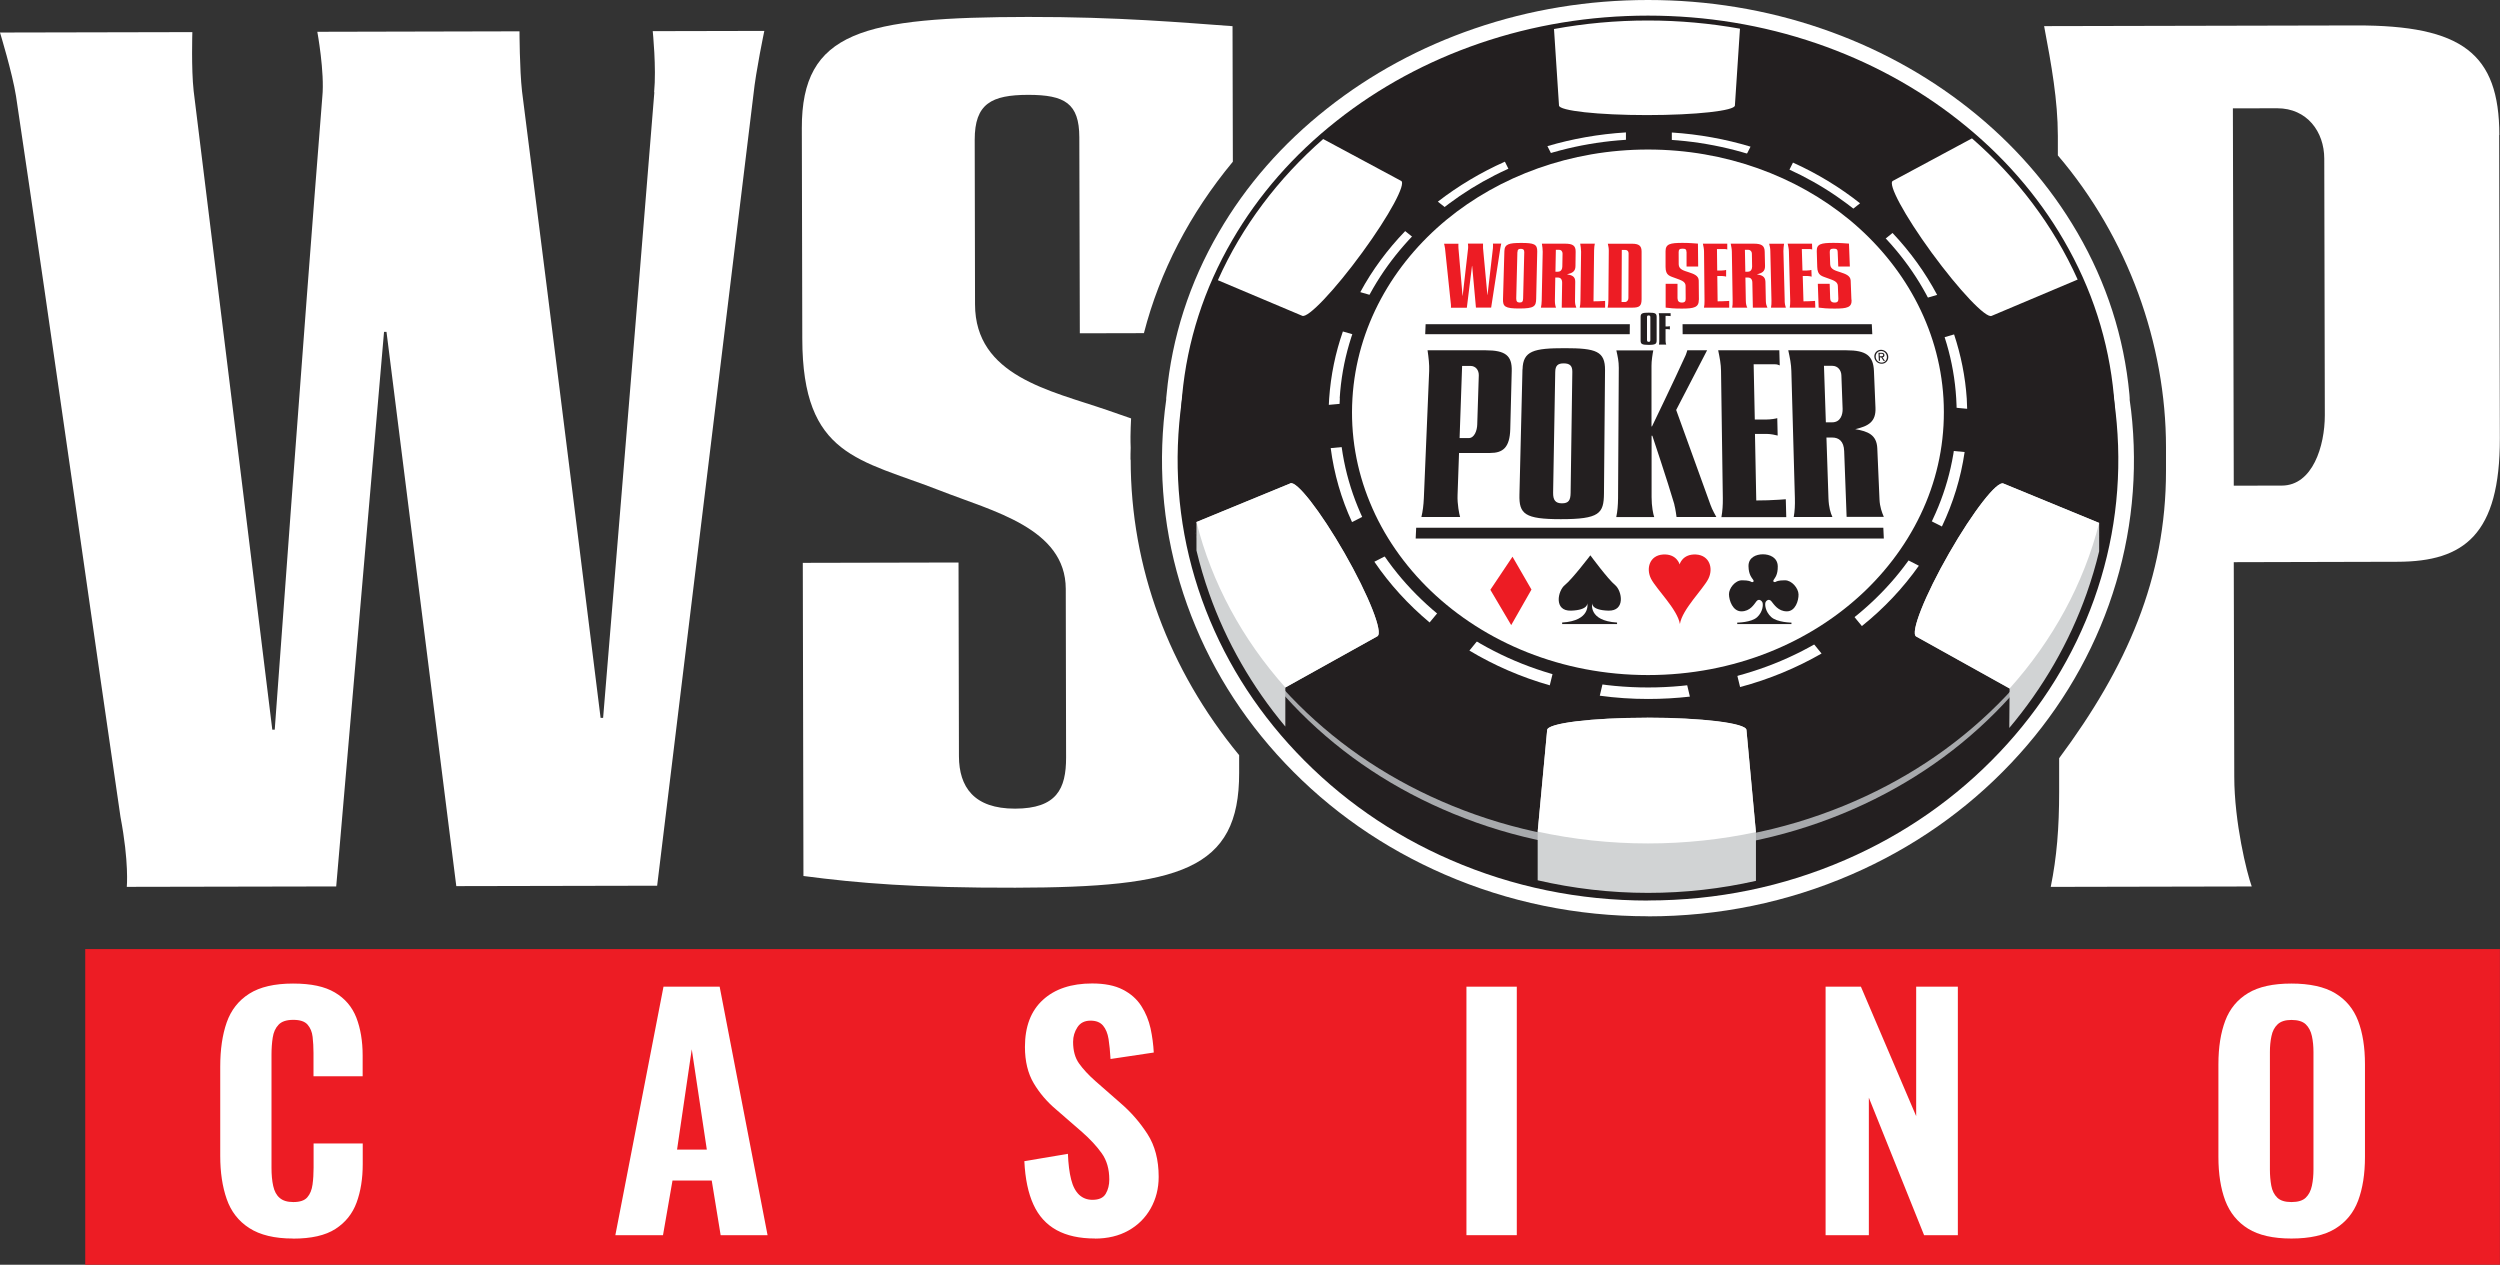 <svg width="85" height="43" viewBox="0 0 85 43" fill="none" xmlns="http://www.w3.org/2000/svg">
<rect x="0" y="0" width="85" height="43" fill="#333333" stroke="none"/>
<g clip-path="url(#clip0_107_9290)">
<path d="M71.963 14.389C71.941 14.142 71.913 13.894 71.879 13.65C71.874 13.583 71.874 13.519 71.865 13.452C71.693 11.593 71.121 9.817 70.165 8.172C69.27 6.629 68.072 5.259 66.604 4.103C65.17 2.969 63.536 2.085 61.752 1.473C59.926 0.848 57.999 0.531 56.026 0.531C54.053 0.531 52.127 0.848 50.301 1.473C48.516 2.085 46.885 2.969 45.448 4.103C43.981 5.262 42.783 6.632 41.888 8.172C40.932 9.814 40.359 11.59 40.187 13.452C40.181 13.516 40.178 13.583 40.173 13.647C40.14 13.891 40.109 14.142 40.087 14.389C39.906 16.437 40.167 18.455 40.857 20.387C41.546 22.31 42.624 24.058 44.067 25.581C45.543 27.14 47.31 28.375 49.32 29.244C51.426 30.159 53.683 30.623 56.023 30.623C58.364 30.623 60.62 30.159 62.727 29.244C64.737 28.375 66.504 27.14 67.98 25.581C69.422 24.058 70.501 22.31 71.19 20.387C71.879 18.455 72.141 16.437 71.96 14.389H71.963Z" fill="white"/>
<path d="M56.03 31.153C53.615 31.153 51.288 30.675 49.112 29.73C47.039 28.83 45.213 27.557 43.687 25.945C42.194 24.369 41.077 22.557 40.363 20.564C39.646 18.56 39.379 16.465 39.565 14.341C39.587 14.091 39.615 13.841 39.651 13.591V13.533C39.657 13.488 39.66 13.446 39.665 13.402C39.846 11.465 40.441 9.616 41.436 7.904C42.364 6.303 43.606 4.883 45.127 3.685C46.608 2.515 48.295 1.601 50.135 0.97C52.017 0.325 54.001 0 56.033 0C58.064 0 60.049 0.325 61.93 0.97C63.773 1.601 65.457 2.515 66.939 3.685C68.459 4.886 69.699 6.306 70.63 7.907C71.625 9.616 72.219 11.467 72.4 13.405C72.403 13.449 72.406 13.491 72.409 13.533V13.596C72.447 13.847 72.475 14.097 72.497 14.344C72.684 16.47 72.414 18.563 71.7 20.567C70.986 22.56 69.868 24.372 68.376 25.948C66.85 27.56 65.024 28.833 62.95 29.733C60.777 30.675 58.448 31.156 56.035 31.156L56.03 31.153ZM56.03 1.062C54.115 1.062 52.247 1.367 50.477 1.976C48.751 2.568 47.169 3.424 45.783 4.519C44.368 5.636 43.215 6.954 42.353 8.438C41.436 10.014 40.888 11.718 40.721 13.499C40.719 13.53 40.716 13.557 40.716 13.588L40.708 13.719C40.674 13.955 40.646 14.197 40.627 14.433C40.455 16.404 40.702 18.346 41.369 20.206C42.033 22.059 43.073 23.744 44.465 25.214C45.891 26.72 47.6 27.913 49.543 28.755C51.583 29.642 53.768 30.089 56.035 30.089C58.303 30.089 60.488 29.639 62.528 28.755C64.471 27.913 66.18 26.72 67.606 25.214C68.996 23.747 70.038 22.059 70.702 20.206C71.366 18.346 71.616 16.404 71.444 14.433C71.425 14.197 71.397 13.958 71.364 13.719L71.352 13.585C71.352 13.555 71.35 13.527 71.347 13.496C71.18 11.715 70.632 10.011 69.715 8.435C68.854 6.951 67.7 5.631 66.286 4.514C64.899 3.419 63.32 2.563 61.591 1.971C59.821 1.365 57.953 1.059 56.038 1.059L56.03 1.062Z" fill="white"/>
<path d="M84.978 4.587C84.972 1.819 83.713 0.857 80.106 0.865C75.995 0.874 73.691 0.879 69.5 0.888C69.753 2.227 69.964 3.403 69.967 4.617C69.967 4.937 69.967 4.973 69.967 5.284C72.352 8.078 73.644 11.691 73.644 15.209V16.01C73.644 19.662 72.31 22.683 70.011 25.779C70.011 26.063 70.011 26.63 70.011 26.924C70.011 28.139 69.931 29.148 69.725 30.154C73.497 30.145 76.559 30.14 76.559 30.14C76.39 29.678 75.968 27.961 75.965 26.41C75.956 22.427 75.948 19.114 75.948 19.114C75.948 19.114 79.594 19.106 81.523 19.1C83.786 19.095 85 18.169 84.995 14.901C84.986 11.296 84.978 7.941 84.972 4.587H84.978ZM77.582 16.51C76.996 16.51 75.948 16.513 75.948 16.513L75.918 3.684C75.918 3.684 76.882 3.684 77.427 3.681C78.436 3.681 79.025 4.476 79.025 5.396C79.033 8.331 79.036 11.015 79.044 14.117C79.044 15.165 78.63 16.507 77.582 16.51Z" fill="white"/>
<path d="M22.248 3.135C21.598 11.22 20.506 24.408 20.506 24.408H20.42C20.42 24.408 18.766 11.059 17.749 3.105C17.665 2.354 17.663 1.065 17.663 1.065L10.789 1.081C10.789 1.081 11.042 2.457 10.959 3.291C10.311 11.412 9.341 24.808 9.341 24.808H9.258C9.258 24.808 7.604 11.334 6.584 3.091C6.501 2.34 6.54 1.092 6.54 1.092L0 1.106C0 1.106 0.42 2.479 0.545 3.271C1.77 11.476 3.38 22.924 4.097 27.779C4.391 29.319 4.311 30.153 4.311 30.153L11.431 30.139L13.057 11.284H13.141L15.514 30.128L22.343 30.114C22.343 30.114 24.347 13.677 25.617 3.216C25.698 2.424 25.987 1.051 25.987 1.051L22.193 1.059C22.193 1.059 22.321 2.307 22.24 3.138L22.248 3.135Z" fill="white"/>
<path d="M38.437 15.632C38.437 15.498 38.437 15.362 38.443 15.226C38.437 15.098 38.437 14.968 38.437 14.84C38.437 14.634 38.449 14.431 38.457 14.226C38.182 14.128 37.904 14.034 37.629 13.939C35.722 13.281 33.154 12.791 33.151 10.348C33.146 8.361 33.143 6.541 33.14 4.759C33.137 3.52 33.713 3.228 34.958 3.225C36.2 3.225 36.695 3.511 36.697 4.67L36.714 11.332L38.893 11.327C39.432 9.234 40.455 7.261 41.917 5.498L41.906 0.89C40.249 0.771 38.018 0.571 34.952 0.576C29.363 0.587 27.253 1.049 27.262 4.359C27.267 7.008 27.27 8.622 27.278 11.518C27.284 15.535 29.23 15.612 31.964 16.68C33.743 17.38 36.231 17.955 36.236 20.023C36.242 22.177 36.245 23.845 36.247 25.751C36.25 26.827 35.922 27.491 34.513 27.494C33.109 27.497 32.609 26.752 32.604 25.718L32.59 19.125L27.295 19.137L27.317 29.784C29.182 30.029 31.125 30.19 34.519 30.182C40.105 30.171 42.139 29.587 42.131 26.277C42.131 26.074 42.131 25.877 42.131 25.676C39.738 22.769 38.443 19.29 38.443 15.629L38.437 15.632Z" fill="white"/>
<path d="M40.356 14.412C40.531 12.413 41.126 10.551 42.034 8.892C42.926 7.263 44.13 5.821 45.553 4.631C46.956 3.456 48.582 2.519 50.356 1.874C52.115 1.235 54.027 0.885 56.028 0.885C58.029 0.885 59.941 1.235 61.701 1.874C63.474 2.516 65.1 3.456 66.504 4.631C67.927 5.821 69.13 7.263 70.022 8.892C70.934 10.551 71.526 12.413 71.701 14.412C71.882 16.457 71.606 18.447 70.945 20.298C70.269 22.186 69.194 23.92 67.793 25.401C66.37 26.905 64.616 28.142 62.626 29.003C60.62 29.873 58.382 30.36 56.025 30.36C53.669 30.36 51.434 29.873 49.425 29.003C47.435 28.142 45.684 26.905 44.258 25.401C42.857 23.92 41.779 22.186 41.106 20.298C40.445 18.447 40.172 16.457 40.35 14.412H40.356Z" fill="#231F20"/>
<path d="M56.031 30.619C53.691 30.619 51.434 30.155 49.328 29.241C47.318 28.371 45.553 27.137 44.075 25.577C42.632 24.054 41.554 22.306 40.864 20.383C40.175 18.451 39.914 16.433 40.095 14.385C40.27 12.403 40.845 10.514 41.804 8.76C42.704 7.114 43.911 5.658 45.386 4.424C46.829 3.215 48.471 2.273 50.27 1.622C52.107 0.955 54.044 0.619 56.031 0.619C58.018 0.619 59.956 0.958 61.793 1.622C63.588 2.273 65.231 3.218 66.676 4.424C68.152 5.658 69.355 7.117 70.259 8.76C71.22 10.511 71.796 12.403 71.968 14.382C72.148 16.431 71.887 18.448 71.198 20.38C70.509 22.303 69.43 24.052 67.988 25.575C66.512 27.134 64.744 28.368 62.735 29.238C60.628 30.152 58.371 30.616 56.031 30.616V30.619ZM40.62 14.432C40.447 16.403 40.695 18.348 41.362 20.208C42.026 22.062 43.066 23.749 44.458 25.216C45.887 26.723 47.593 27.915 49.536 28.757C51.579 29.644 53.763 30.091 56.031 30.091C58.299 30.091 60.486 29.641 62.526 28.757C64.469 27.915 66.178 26.723 67.607 25.216C68.997 23.746 70.039 22.062 70.703 20.208C71.368 18.348 71.618 16.406 71.445 14.432C71.276 12.526 70.723 10.703 69.797 9.015C68.927 7.428 67.763 6.019 66.34 4.83C64.945 3.663 63.355 2.751 61.615 2.12C59.836 1.475 57.957 1.147 56.034 1.147C54.111 1.147 52.229 1.475 50.45 2.12C48.713 2.751 47.123 3.663 45.725 4.83C44.3 6.022 43.138 7.428 42.268 9.015C41.343 10.703 40.789 12.526 40.62 14.432Z" fill="#231F20"/>
<path d="M40.356 13.748C40.531 11.85 41.126 10.082 42.034 8.507C42.926 6.961 44.13 5.591 45.553 4.46C46.956 3.343 48.582 2.453 50.356 1.842C52.115 1.236 54.027 0.902 56.028 0.902C58.029 0.902 59.941 1.236 61.701 1.842C63.474 2.453 65.1 3.343 66.504 4.46C67.927 5.591 69.13 6.958 70.022 8.507C70.934 10.082 71.526 11.853 71.701 13.748C71.882 15.688 71.606 17.578 70.945 19.338C70.269 21.13 69.194 22.776 67.793 24.182C66.37 25.61 64.616 26.783 62.626 27.603C60.62 28.431 58.382 28.89 56.025 28.89C53.669 28.89 51.434 28.429 49.425 27.603C47.435 26.783 45.684 25.61 44.258 24.182C42.857 22.776 41.779 21.13 41.106 19.338C40.445 17.581 40.172 15.691 40.35 13.748H40.356Z" fill="#A7A9AC"/>
<path d="M56.029 28.956C53.713 28.956 51.484 28.522 49.403 27.663C47.418 26.846 45.673 25.69 44.216 24.228C42.793 22.802 41.726 21.162 41.048 19.361C40.367 17.552 40.111 15.662 40.289 13.744C40.462 11.888 41.029 10.114 41.976 8.475C42.866 6.935 44.055 5.567 45.511 4.411C46.934 3.28 48.558 2.396 50.334 1.782C52.148 1.157 54.063 0.84 56.029 0.84C57.993 0.84 59.906 1.157 61.721 1.782C63.496 2.393 65.12 3.277 66.543 4.411C67.999 5.567 69.189 6.935 70.078 8.475C71.026 10.114 71.593 11.888 71.765 13.744C71.943 15.662 71.687 17.552 71.006 19.361C70.328 21.165 69.261 22.802 67.838 24.228C66.382 25.69 64.636 26.846 62.652 27.663C60.57 28.519 58.341 28.956 56.026 28.956H56.029ZM40.42 13.755C40.245 15.654 40.498 17.521 41.17 19.314C41.843 21.098 42.899 22.721 44.308 24.133C45.753 25.581 47.482 26.729 49.453 27.538C51.518 28.389 53.73 28.819 56.029 28.819C58.327 28.819 60.536 28.389 62.604 27.538C64.572 26.726 66.304 25.581 67.749 24.133C69.158 22.721 70.214 21.098 70.887 19.314C71.562 17.521 71.815 15.651 71.637 13.755C71.468 11.918 70.903 10.165 69.967 8.539C69.086 7.013 67.907 5.659 66.462 4.511C65.05 3.388 63.441 2.513 61.679 1.904C59.878 1.285 57.977 0.97 56.029 0.97C54.08 0.97 52.179 1.285 50.378 1.904C48.616 2.51 47.007 3.388 45.595 4.511C44.15 5.659 42.971 7.013 42.09 8.539C41.151 10.162 40.589 11.918 40.42 13.755Z" fill="#A7A9AC"/>
<path d="M40.356 13.466C40.531 11.579 41.126 9.823 42.034 8.255C42.926 6.718 44.13 5.356 45.553 4.231C46.956 3.122 48.582 2.235 50.356 1.629C52.115 1.026 54.027 0.695 56.028 0.695C58.029 0.695 59.941 1.026 61.701 1.629C63.474 2.235 65.1 3.122 66.504 4.231C67.927 5.356 69.13 6.715 70.022 8.255C70.934 9.823 71.526 11.582 71.701 13.466C71.882 15.395 71.606 17.277 70.945 19.022C70.269 20.804 69.194 22.441 67.793 23.839C66.37 25.259 64.616 26.424 62.626 27.238C60.62 28.061 58.382 28.519 56.025 28.519C53.669 28.519 51.434 28.061 49.425 27.238C47.435 26.424 45.684 25.256 44.258 23.839C42.857 22.441 41.779 20.804 41.106 19.022C40.445 17.277 40.172 15.395 40.35 13.466H40.356Z" fill="#231F20"/>
<path d="M56.029 28.686C53.703 28.686 51.46 28.252 49.367 27.393C47.371 26.576 45.615 25.42 44.148 23.958C42.713 22.53 41.641 20.887 40.957 19.083C40.27 17.268 40.012 15.376 40.193 13.452C40.365 11.593 40.937 9.817 41.894 8.172C42.788 6.629 43.986 5.259 45.454 4.103C46.888 2.969 48.522 2.085 50.306 1.473C52.133 0.848 54.059 0.531 56.032 0.531C58.005 0.531 59.931 0.848 61.757 1.473C63.542 2.085 65.176 2.969 66.61 4.103C68.078 5.262 69.275 6.629 70.17 8.172C71.126 9.814 71.699 11.59 71.871 13.452C72.049 15.376 71.793 17.268 71.107 19.083C70.423 20.89 69.35 22.53 67.916 23.958C66.449 25.42 64.692 26.576 62.697 27.393C60.604 28.252 58.361 28.686 56.035 28.686H56.029ZM40.52 13.483C40.345 15.353 40.598 17.199 41.265 18.966C41.932 20.729 42.98 22.329 44.381 23.725C45.818 25.156 47.538 26.29 49.492 27.088C51.546 27.93 53.745 28.355 56.029 28.355C58.314 28.355 60.512 27.927 62.566 27.088C64.52 26.287 66.24 25.156 67.677 23.725C69.078 22.329 70.126 20.729 70.793 18.966C71.463 17.202 71.713 15.356 71.538 13.483C71.368 11.671 70.81 9.939 69.881 8.338C69.006 6.832 67.836 5.495 66.402 4.361C64.995 3.252 63.397 2.385 61.649 1.785C59.859 1.17 57.966 0.862 56.032 0.862C54.097 0.862 52.205 1.173 50.412 1.785C48.664 2.385 47.063 3.249 45.657 4.361C44.223 5.495 43.053 6.832 42.177 8.338C41.246 9.939 40.687 11.671 40.52 13.483Z" fill="#231F20"/>
<path d="M56.031 30.358C57.295 30.358 58.524 30.216 59.702 29.949V28.298L59.38 24.824C59.377 24.59 57.859 24.404 55.992 24.404C54.124 24.404 52.606 24.59 52.604 24.824L52.281 28.279V29.93C53.482 30.207 54.738 30.358 56.031 30.358Z" fill="#D1D3D4"/>
<path d="M68.316 24.75C69.464 23.388 70.356 21.843 70.946 20.178C71.112 19.709 71.254 19.23 71.371 18.744V17.782L68.116 16.443C67.905 16.337 67.085 17.388 66.271 18.808C65.442 20.253 64.937 21.532 65.151 21.643L68.327 23.411L68.316 24.753V24.75Z" fill="#D1D3D4"/>
<path d="M43.868 16.438L40.68 17.75V18.717C40.799 19.212 40.941 19.698 41.111 20.176C41.691 21.821 42.572 23.353 43.701 24.703V23.375L46.828 21.635C47.042 21.521 46.536 20.243 45.71 18.8C44.896 17.38 44.076 16.329 43.868 16.435V16.438Z" fill="#D1D3D4"/>
<path d="M43.868 16.437L40.68 17.748C41.199 19.819 42.242 21.737 43.701 23.374L46.828 21.634C47.042 21.52 46.536 20.241 45.71 18.799C44.896 17.379 44.076 16.328 43.868 16.434V16.437ZM47.634 6.148L44.988 4.727C43.462 6.064 42.225 7.693 41.408 9.527L44.273 10.736C44.462 10.836 45.385 9.863 46.319 8.582C47.239 7.323 47.822 6.239 47.636 6.148H47.634ZM55.991 24.402C54.123 24.402 52.606 24.588 52.603 24.822L52.281 28.276C53.484 28.538 54.74 28.677 56.03 28.677C57.292 28.677 58.523 28.543 59.701 28.293L59.379 24.819C59.376 24.585 57.859 24.399 55.991 24.399V24.402ZM67.717 10.739L70.641 9.505C69.818 7.671 68.579 6.042 67.047 4.705L64.357 6.15C64.171 6.245 64.754 7.326 65.674 8.588C66.608 9.866 67.528 10.839 67.717 10.739ZM52.836 0.986L53.006 3.585C53.003 3.766 54.343 3.913 55.996 3.913C57.65 3.913 58.99 3.766 58.987 3.585L59.159 0.975C58.151 0.795 57.103 0.697 56.03 0.697C54.935 0.697 53.868 0.797 52.839 0.986H52.836ZM66.272 18.805C65.443 20.25 64.938 21.528 65.152 21.64L68.328 23.407C69.796 21.77 70.844 19.85 71.372 17.779L68.117 16.439C67.906 16.334 67.086 17.384 66.272 18.805Z" fill="white"/>
<path d="M45.191 13.56C45.277 12.242 45.657 11.008 46.266 9.902C46.867 8.81 47.686 7.84 48.67 7.034C50.61 5.447 53.201 4.482 56.03 4.482C58.856 4.482 61.45 5.447 63.39 7.034C64.373 7.84 65.196 8.81 65.796 9.902C66.402 11.008 66.783 12.242 66.872 13.56C66.961 14.896 66.739 16.195 66.255 17.387C65.763 18.601 65.004 19.707 64.032 20.65C62.053 22.565 59.215 23.771 56.035 23.771C52.856 23.771 50.018 22.565 48.039 20.65C47.067 19.71 46.305 18.601 45.816 17.387C45.332 16.192 45.11 14.896 45.199 13.56H45.191Z" fill="#231F20"/>
<path d="M64.299 18.754L65.077 17.42L66.025 17.901C66.405 17.103 66.669 16.253 66.797 15.369L65.758 15.272L65.844 13.802L66.883 13.899C66.881 13.785 66.875 13.671 66.87 13.557C66.82 12.798 66.669 12.065 66.439 11.37L65.491 11.645L64.913 10.3L65.863 10.027C65.458 9.263 64.946 8.557 64.346 7.921L63.643 8.488L62.534 7.476L63.242 6.912C62.553 6.367 61.786 5.9 60.961 5.528L60.591 6.27L59.143 5.73L59.518 4.986C58.668 4.73 57.773 4.566 56.842 4.505V5.297H56.844H55.282V4.502H55.285C54.357 4.558 53.459 4.719 52.612 4.969L52.976 5.686L51.528 6.225L51.166 5.497C50.344 5.864 49.577 6.322 48.887 6.856L49.557 7.387L48.448 8.399L47.776 7.857C47.175 8.482 46.658 9.177 46.25 9.933L47.131 10.186L46.553 11.528L45.658 11.27C45.405 11.995 45.246 12.759 45.191 13.554C45.185 13.624 45.182 13.696 45.18 13.765L46.139 13.677L46.225 15.144L45.244 15.236C45.358 16.111 45.602 16.956 45.969 17.751L46.85 17.303L47.626 18.638L46.728 19.099C47.245 19.86 47.878 20.555 48.607 21.164L49.235 20.405L50.594 21.342L49.96 22.12C50.794 22.62 51.711 23.021 52.692 23.301L52.926 22.348L54.621 22.684L54.393 23.654C54.929 23.727 55.474 23.765 56.033 23.765C56.514 23.765 56.989 23.738 57.456 23.685L57.228 22.715L58.923 22.376L59.163 23.36C60.155 23.096 61.086 22.706 61.933 22.22L61.283 21.42L62.642 20.483L63.304 21.286C64.054 20.686 64.704 19.994 65.241 19.235L64.301 18.752L64.299 18.754Z" fill="white"/>
<path d="M45.55 13.541C45.628 12.268 45.992 11.073 46.575 10C47.151 8.941 47.946 7.999 48.896 7.215C50.772 5.673 53.288 4.73 56.031 4.73C58.774 4.73 61.289 5.673 63.165 7.215C64.116 7.999 64.911 8.941 65.486 10C66.07 11.073 66.434 12.268 66.511 13.541C66.592 14.833 66.373 16.084 65.9 17.237C65.422 18.405 64.686 19.472 63.743 20.378C61.831 22.218 59.096 23.374 56.033 23.374C52.971 23.374 50.236 22.218 48.324 20.378C47.381 19.475 46.645 18.407 46.167 17.237C45.694 16.084 45.475 14.833 45.555 13.541H45.55Z" fill="#231F20"/>
<path d="M45.983 13.544C46.128 11.121 47.351 8.983 49.182 7.471C50.981 5.99 53.396 5.084 56.031 5.084C58.666 5.084 61.078 5.99 62.879 7.471C64.71 8.983 65.933 11.121 66.078 13.544C66.15 14.784 65.939 15.982 65.483 17.085C65.022 18.202 64.316 19.222 63.413 20.09C61.578 21.849 58.96 22.952 56.031 22.952C53.101 22.952 50.483 21.846 48.649 20.09C47.746 19.222 47.037 18.205 46.578 17.085C46.122 15.982 45.908 14.784 45.983 13.544Z" fill="white"/>
<path d="M49.87 10.462H49.331C49.331 10.462 49.34 10.398 49.323 10.281C49.284 9.915 49.198 9.056 49.131 8.447C49.126 8.389 49.098 8.286 49.098 8.286H49.587C49.587 8.286 49.581 8.378 49.587 8.433C49.64 9.045 49.726 10.056 49.726 10.056H49.731C49.731 10.056 49.843 9.05 49.915 8.447C49.923 8.386 49.909 8.283 49.909 8.283H50.423C50.423 8.283 50.421 8.378 50.423 8.433C50.479 9.023 50.571 10.026 50.571 10.026H50.576C50.576 10.026 50.693 9.036 50.76 8.436C50.768 8.375 50.76 8.283 50.76 8.283H51.043C51.043 8.283 51.018 8.386 51.01 8.444C50.89 9.223 50.699 10.459 50.699 10.459H50.182L50.054 9.042H50.048L49.873 10.459L49.87 10.462Z" fill="#ED1C24"/>
<path d="M51.149 8.54C51.155 8.296 51.305 8.26 51.724 8.26C52.15 8.26 52.272 8.299 52.266 8.552L52.23 10.158C52.225 10.416 52.166 10.489 51.652 10.489C51.171 10.489 51.096 10.422 51.102 10.175L51.149 8.538V8.54ZM51.591 8.574L51.552 10.147C51.552 10.244 51.583 10.286 51.669 10.286C51.758 10.286 51.783 10.247 51.786 10.15L51.825 8.571C51.825 8.488 51.785 8.46 51.708 8.46C51.63 8.46 51.594 8.488 51.594 8.574H51.591Z" fill="#ED1C24"/>
<path d="M52.88 9.436C52.88 9.436 52.871 9.922 52.866 10.222C52.866 10.339 52.885 10.411 52.905 10.461H52.391C52.407 10.386 52.416 10.311 52.418 10.22C52.432 9.561 52.438 9.216 52.452 8.56C52.452 8.471 52.441 8.385 52.424 8.285H53.213C53.48 8.285 53.575 8.357 53.572 8.56C53.569 8.808 53.569 8.777 53.566 9.044C53.566 9.23 53.458 9.286 53.277 9.327C53.45 9.355 53.561 9.402 53.558 9.578C53.555 9.792 53.552 9.992 53.55 10.239C53.55 10.334 53.572 10.406 53.594 10.461H53.099C53.105 10.183 53.111 9.892 53.113 9.614C53.113 9.483 53.049 9.436 52.963 9.436H52.885H52.88ZM52.899 8.494L52.885 9.238H52.969C53.083 9.238 53.119 9.138 53.119 9.061C53.122 8.833 53.122 8.838 53.127 8.621C53.127 8.555 53.086 8.494 53.01 8.494H52.899Z" fill="#ED1C24"/>
<path d="M53.71 10.461C53.727 10.386 53.735 10.311 53.735 10.22C53.743 9.561 53.749 9.216 53.757 8.56C53.757 8.471 53.74 8.355 53.727 8.285H54.224C54.21 8.341 54.202 8.421 54.199 8.513C54.193 9.163 54.188 9.586 54.179 10.245C54.296 10.245 54.368 10.242 54.483 10.236C54.513 10.236 54.541 10.231 54.574 10.231V10.461H53.707H53.71Z" fill="#ED1C24"/>
<path d="M54.666 8.287H55.491C55.719 8.287 55.814 8.354 55.814 8.551C55.814 9.024 55.814 9.68 55.814 10.169C55.814 10.402 55.744 10.46 55.499 10.46H54.66C54.677 10.386 54.682 10.31 54.685 10.219C54.691 9.56 54.694 9.174 54.699 8.521C54.699 8.432 54.685 8.373 54.666 8.287ZM55.141 8.498L55.133 10.269H55.249C55.316 10.269 55.366 10.208 55.366 10.135C55.366 9.652 55.369 9.063 55.372 8.61C55.372 8.548 55.333 8.498 55.263 8.498H55.141Z" fill="#ED1C24"/>
<path d="M57.76 10.195C57.76 10.448 57.607 10.492 57.182 10.492C56.923 10.492 56.776 10.479 56.632 10.459V9.65H57.035V10.15H57.038C57.038 10.228 57.076 10.287 57.182 10.287C57.29 10.287 57.315 10.237 57.313 10.153C57.313 10.009 57.313 9.881 57.31 9.717C57.31 9.561 57.121 9.517 56.985 9.464C56.776 9.383 56.629 9.378 56.629 9.075C56.629 8.858 56.629 8.736 56.629 8.539C56.629 8.294 56.787 8.258 57.207 8.258C57.438 8.258 57.607 8.274 57.73 8.283L57.738 9.061H57.343V8.564H57.34C57.34 8.477 57.301 8.455 57.21 8.455C57.115 8.455 57.074 8.477 57.074 8.569C57.074 8.703 57.074 8.839 57.076 8.986C57.076 9.169 57.271 9.206 57.416 9.256C57.579 9.311 57.755 9.367 57.757 9.539C57.757 9.781 57.763 9.97 57.763 10.189L57.76 10.195Z" fill="#ED1C24"/>
<path d="M57.935 10.461C57.951 10.386 57.954 10.311 57.954 10.22C57.946 9.561 57.943 9.216 57.937 8.56C57.937 8.471 57.921 8.385 57.898 8.285H58.727V8.485H58.73C58.707 8.477 58.691 8.469 58.657 8.469H58.377L58.385 9.197H58.538C58.602 9.197 58.666 9.186 58.688 9.177V9.405H58.691C58.663 9.4 58.599 9.383 58.543 9.383H58.388L58.399 10.245C58.515 10.245 58.588 10.242 58.702 10.236C58.732 10.236 58.763 10.231 58.793 10.231V10.461H58.796H57.932H57.935Z" fill="#ED1C24"/>
<path d="M59.344 9.436C59.344 9.436 59.352 9.922 59.358 10.222C59.358 10.339 59.383 10.411 59.408 10.461H58.894C58.908 10.386 58.913 10.311 58.91 10.22C58.899 9.561 58.894 9.216 58.883 8.56C58.883 8.471 58.863 8.385 58.844 8.285H59.633C59.9 8.285 59.997 8.357 60 8.56C60.005 8.808 60.005 8.777 60.011 9.044C60.014 9.23 59.911 9.286 59.733 9.327C59.906 9.355 60.019 9.402 60.025 9.578C60.031 9.792 60.033 9.992 60.039 10.239C60.039 10.334 60.067 10.406 60.092 10.461H59.597C59.591 10.183 59.586 9.892 59.58 9.614C59.58 9.483 59.511 9.436 59.425 9.436H59.347H59.344ZM59.327 8.494L59.341 9.238H59.427C59.541 9.238 59.572 9.138 59.572 9.061C59.566 8.833 59.566 8.838 59.564 8.621C59.564 8.555 59.516 8.494 59.441 8.494H59.33H59.327Z" fill="#ED1C24"/>
<path d="M60.678 10.216C60.68 10.333 60.7 10.405 60.719 10.46H60.214C60.227 10.386 60.233 10.31 60.23 10.219C60.214 9.56 60.205 9.19 60.191 8.537C60.191 8.451 60.175 8.37 60.152 8.287H60.658C60.647 8.362 60.636 8.454 60.636 8.537C60.644 8.815 60.672 9.919 60.68 10.216H60.678Z" fill="#ED1C24"/>
<path d="M60.851 10.461C60.865 10.386 60.867 10.311 60.867 10.22C60.851 9.561 60.84 9.216 60.823 8.56C60.823 8.471 60.803 8.385 60.781 8.285H61.609L61.615 8.485C61.593 8.477 61.576 8.469 61.543 8.469H61.262L61.284 9.197H61.437C61.501 9.197 61.565 9.186 61.587 9.177L61.596 9.405C61.568 9.4 61.504 9.383 61.448 9.383H61.293L61.318 10.245C61.434 10.245 61.507 10.242 61.621 10.236C61.654 10.236 61.682 10.231 61.712 10.231L61.721 10.461H60.856H60.851Z" fill="#ED1C24"/>
<path d="M62.954 10.195C62.965 10.448 62.812 10.492 62.384 10.492C62.126 10.492 61.975 10.479 61.834 10.459L61.806 9.65H62.209L62.226 10.15C62.228 10.228 62.267 10.287 62.376 10.287C62.484 10.287 62.506 10.237 62.504 10.153C62.498 10.009 62.492 9.881 62.487 9.717C62.481 9.561 62.292 9.517 62.153 9.464C61.942 9.383 61.795 9.378 61.786 9.075C61.778 8.858 61.775 8.736 61.77 8.539C61.761 8.294 61.92 8.258 62.34 8.258C62.57 8.258 62.74 8.274 62.865 8.283L62.895 9.061H62.501L62.481 8.564C62.479 8.477 62.44 8.455 62.345 8.455C62.251 8.455 62.209 8.477 62.212 8.569C62.217 8.703 62.223 8.839 62.226 8.986C62.231 9.169 62.428 9.206 62.573 9.256C62.737 9.311 62.915 9.367 62.923 9.539C62.932 9.781 62.94 9.97 62.948 10.189L62.954 10.195Z" fill="#ED1C24"/>
<path d="M55.781 10.77C55.781 10.648 55.853 10.631 56.059 10.631C56.265 10.631 56.326 10.65 56.326 10.775V11.565C56.326 11.69 56.298 11.726 56.051 11.726C55.817 11.726 55.781 11.693 55.781 11.573V10.77ZM55.998 10.787V11.556C55.998 11.604 56.015 11.623 56.056 11.623C56.098 11.623 56.112 11.604 56.112 11.556V10.781C56.112 10.739 56.093 10.725 56.054 10.725C56.015 10.725 55.998 10.739 55.998 10.781V10.787Z" fill="#231F20"/>
<path d="M56.404 11.713C56.412 11.677 56.415 11.641 56.415 11.596C56.415 11.274 56.415 11.104 56.415 10.785C56.415 10.74 56.407 10.698 56.398 10.648H56.801V10.748C56.801 10.748 56.779 10.743 56.765 10.743C56.712 10.737 56.629 10.74 56.629 10.74V11.099H56.701C56.732 11.099 56.765 11.093 56.776 11.09V11.201C56.776 11.201 56.726 11.19 56.704 11.19H56.629C56.629 11.19 56.629 11.446 56.629 11.593C56.629 11.641 56.638 11.685 56.651 11.716H56.401L56.404 11.713Z" fill="#231F20"/>
<path d="M49.607 15.401C49.607 15.401 49.584 16.049 49.557 16.835C49.545 17.144 49.615 17.485 49.643 17.577H48.328C48.375 17.377 48.4 17.177 48.411 16.935C48.484 15.204 48.523 14.303 48.592 12.613C48.6 12.385 48.573 12.163 48.537 11.91H50.513C51.185 11.91 51.413 12.091 51.399 12.613C51.383 13.25 51.366 13.892 51.349 14.587C51.333 15.22 51.096 15.401 50.666 15.401H49.607ZM49.712 12.438L49.626 14.895H49.935C50.132 14.895 50.221 14.634 50.226 14.434C50.246 13.836 50.263 13.322 50.279 12.766C50.285 12.591 50.179 12.441 49.993 12.441H49.712V12.438Z" fill="#231F20"/>
<path d="M51.767 12.558C51.781 11.927 52.15 11.838 53.204 11.838C54.265 11.838 54.577 11.941 54.571 12.588L54.535 16.777C54.529 17.46 54.382 17.652 53.067 17.652C51.842 17.652 51.644 17.477 51.661 16.818L51.764 12.558H51.767ZM52.878 12.647L52.806 16.746C52.801 17.005 52.887 17.113 53.106 17.113C53.331 17.113 53.398 17.013 53.401 16.755L53.459 12.641C53.462 12.427 53.362 12.355 53.165 12.355C52.97 12.355 52.881 12.427 52.878 12.647Z" fill="#231F20"/>
<path d="M56.929 17.152C56.693 16.346 56.179 14.815 56.179 14.815H56.154C56.154 14.815 56.154 16.115 56.154 16.905C56.154 17.213 56.209 17.488 56.243 17.58H54.953C54.995 17.38 55.011 17.18 55.014 16.938C55.025 15.206 55.031 14.192 55.039 12.505C55.039 12.283 55.003 12.124 54.956 11.913H56.212C56.19 12.016 56.148 12.277 56.151 12.441C56.151 13.155 56.151 14.498 56.151 14.498H56.168C56.168 14.498 56.921 12.941 57.316 12.069C57.338 12.021 57.368 11.91 57.368 11.91H58.041L56.99 13.939C56.99 13.939 57.696 15.885 58.158 17.169C58.208 17.319 58.355 17.577 58.355 17.577H57.002C57.002 17.577 56.968 17.302 56.926 17.152H56.929Z" fill="#231F20"/>
<path d="M58.529 17.577C58.565 17.377 58.579 17.177 58.576 16.935C58.551 15.204 58.54 14.303 58.515 12.613C58.513 12.385 58.471 12.163 58.418 11.91H60.497L60.511 12.424C60.455 12.399 60.416 12.385 60.33 12.385H59.624L59.663 14.264H60.049C60.208 14.264 60.375 14.234 60.427 14.217L60.441 14.809C60.369 14.792 60.211 14.753 60.066 14.753H59.669L59.713 17.016C60.011 17.016 60.194 17.007 60.483 16.991C60.564 16.991 60.636 16.974 60.717 16.974L60.733 17.583H58.524L58.529 17.577Z" fill="#231F20"/>
<path d="M62.099 14.879C62.099 14.879 62.14 16.157 62.168 16.944C62.179 17.252 62.24 17.444 62.302 17.577H60.987C61.023 17.377 61.032 17.177 61.026 16.935C60.979 15.204 60.954 14.303 60.906 12.613C60.901 12.385 60.856 12.163 60.801 11.91H62.777C63.45 11.91 63.691 12.091 63.714 12.613C63.741 13.25 63.739 13.169 63.766 13.858C63.789 14.342 63.525 14.489 63.077 14.592C63.516 14.665 63.808 14.787 63.828 15.243C63.852 15.807 63.875 16.326 63.903 16.982C63.914 17.233 63.986 17.424 64.05 17.574H62.785C62.757 16.841 62.73 16.071 62.702 15.34C62.691 14.998 62.518 14.876 62.296 14.876H62.099V14.879ZM62.015 12.438L62.079 14.359H62.293C62.577 14.359 62.655 14.1 62.649 13.9C62.627 13.305 62.627 13.322 62.607 12.763C62.602 12.588 62.485 12.438 62.299 12.438H62.018H62.015Z" fill="#231F20"/>
<path d="M48.15 17.943L48.133 18.31H64.05L64.033 17.943H48.15Z" fill="#231F20"/>
<path d="M57.207 11.023L57.21 11.363H63.658L63.641 11.023H57.207Z" fill="#231F20"/>
<path fill-rule="evenodd" clip-rule="evenodd" d="M51.425 18.928L52.07 20.045L51.381 21.254L50.672 20.053L51.425 18.928Z" fill="#ED1C24"/>
<path fill-rule="evenodd" clip-rule="evenodd" d="M54.975 21.166C53.988 21.107 54.135 20.507 54.135 20.507C54.135 20.507 54.085 20.743 54.68 20.762C55.275 20.782 55.15 20.087 54.911 19.89C54.672 19.695 54.072 18.881 54.072 18.881C54.072 18.881 53.452 19.695 53.207 19.89C52.962 20.084 52.821 20.782 53.416 20.762C54.01 20.743 53.969 20.507 53.969 20.507C53.969 20.507 54.102 21.107 53.113 21.166V21.218H54.98V21.166H54.975Z" fill="#231F20"/>
<path fill-rule="evenodd" clip-rule="evenodd" d="M57.116 21.213C57.032 20.718 56.318 20.032 56.137 19.681C55.957 19.331 56.084 18.881 56.546 18.853C57.01 18.825 57.107 19.189 57.107 19.189C57.107 19.189 57.202 18.828 57.666 18.853C58.13 18.881 58.261 19.331 58.083 19.681C57.905 20.034 57.196 20.718 57.118 21.213H57.116Z" fill="#ED1C24"/>
<path fill-rule="evenodd" clip-rule="evenodd" d="M59.066 21.219V21.169C59.066 21.169 59.552 21.166 59.747 20.98C59.941 20.797 59.947 20.566 59.928 20.497C59.908 20.427 59.802 20.338 59.719 20.444C59.638 20.549 59.502 20.786 59.208 20.786C58.913 20.786 58.788 20.416 58.785 20.208C58.782 20.002 58.994 19.73 59.227 19.73C59.461 19.73 59.516 19.768 59.547 19.785C59.577 19.805 59.652 19.788 59.611 19.718C59.569 19.649 59.455 19.554 59.449 19.252C59.444 18.948 59.716 18.846 59.939 18.846C60.161 18.846 60.436 18.948 60.444 19.252C60.45 19.554 60.342 19.649 60.303 19.718C60.264 19.788 60.342 19.802 60.369 19.785C60.4 19.768 60.456 19.73 60.689 19.73C60.922 19.73 61.145 19.999 61.15 20.208C61.156 20.416 61.045 20.786 60.753 20.786C60.458 20.786 60.314 20.549 60.228 20.444C60.142 20.338 60.036 20.427 60.022 20.497C60.005 20.566 60.022 20.797 60.222 20.98C60.425 21.164 60.909 21.169 60.909 21.169V21.219H59.066Z" fill="#231F20"/>
<path d="M48.471 11.023L48.457 11.363H55.411L55.414 11.023H48.471Z" fill="#231F20"/>
<path d="M63.727 12.129C63.721 11.993 63.827 11.893 63.955 11.893C64.082 11.893 64.197 11.993 64.202 12.129C64.208 12.268 64.105 12.368 63.977 12.368C63.846 12.368 63.735 12.268 63.727 12.129ZM63.974 12.329C64.08 12.329 64.16 12.246 64.155 12.132C64.149 12.02 64.063 11.934 63.958 11.934C63.849 11.934 63.771 12.018 63.774 12.132C63.78 12.246 63.866 12.329 63.974 12.329ZM63.921 12.268H63.88L63.868 11.995H63.971C64.035 11.995 64.069 12.02 64.071 12.073C64.071 12.123 64.044 12.143 64.005 12.148L64.088 12.271H64.041L63.963 12.151H63.916L63.921 12.271V12.268ZM63.963 12.112C63.996 12.112 64.03 12.112 64.027 12.068C64.027 12.034 63.994 12.029 63.966 12.029H63.91V12.112H63.963Z" fill="#231F20"/>
<path d="M84.997 32.268H2.898V43.282H84.997V32.268Z" fill="#ED1C24"/>
<path d="M9.962 42.11C9.337 42.11 8.842 41.991 8.475 41.754C8.108 41.518 7.855 41.19 7.708 40.768C7.561 40.348 7.488 39.859 7.488 39.303V36.268C7.488 35.684 7.561 35.181 7.708 34.762C7.855 34.342 8.111 34.017 8.475 33.786C8.839 33.555 9.337 33.441 9.962 33.441C10.587 33.441 11.04 33.541 11.385 33.744C11.729 33.947 11.971 34.231 12.116 34.6C12.258 34.97 12.33 35.398 12.33 35.884V36.593H10.659V35.801C10.659 35.606 10.648 35.423 10.629 35.254C10.61 35.084 10.551 34.945 10.457 34.837C10.362 34.728 10.201 34.675 9.97 34.675C9.74 34.675 9.573 34.731 9.47 34.842C9.364 34.953 9.3 35.098 9.273 35.276C9.245 35.454 9.231 35.651 9.231 35.865V39.703C9.231 39.94 9.25 40.148 9.289 40.323C9.328 40.501 9.4 40.637 9.509 40.729C9.617 40.823 9.77 40.87 9.973 40.87C10.195 40.87 10.354 40.818 10.448 40.709C10.543 40.601 10.601 40.456 10.626 40.276C10.651 40.095 10.662 39.903 10.662 39.703V38.878H12.333V39.578C12.333 40.073 12.263 40.509 12.124 40.887C11.985 41.265 11.746 41.565 11.404 41.785C11.062 42.005 10.584 42.113 9.965 42.113L9.962 42.11Z" fill="white"/>
<path d="M20.922 41.996L22.559 33.547H24.468L26.097 41.996H24.502L24.199 40.139H22.865L22.542 41.996H20.925H20.922ZM23.02 39.086H24.032L23.52 35.676L23.02 39.086Z" fill="white"/>
<path d="M37.227 42.109C36.704 42.109 36.271 42.014 35.923 41.823C35.576 41.631 35.312 41.342 35.137 40.956C34.959 40.569 34.856 40.077 34.828 39.48L36.309 39.23C36.323 39.577 36.359 39.869 36.418 40.099C36.476 40.333 36.568 40.505 36.69 40.622C36.813 40.736 36.963 40.794 37.143 40.794C37.366 40.794 37.516 40.725 37.596 40.586C37.677 40.447 37.716 40.286 37.716 40.105C37.716 39.749 37.63 39.452 37.46 39.213C37.291 38.974 37.066 38.732 36.788 38.487L35.912 37.726C35.598 37.462 35.342 37.162 35.145 36.828C34.948 36.495 34.848 36.083 34.848 35.597C34.848 34.902 35.05 34.369 35.459 33.996C35.865 33.624 36.423 33.438 37.132 33.438C37.557 33.438 37.905 33.507 38.174 33.646C38.447 33.785 38.655 33.971 38.805 34.205C38.955 34.438 39.058 34.691 39.119 34.966C39.178 35.241 39.214 35.514 39.228 35.786L37.758 36.006C37.744 35.747 37.721 35.522 37.691 35.327C37.66 35.133 37.596 34.98 37.502 34.869C37.407 34.758 37.268 34.702 37.079 34.702C36.877 34.702 36.729 34.777 36.632 34.927C36.535 35.077 36.485 35.241 36.485 35.422C36.485 35.722 36.551 35.967 36.688 36.158C36.824 36.35 37.01 36.55 37.246 36.759L38.102 37.509C38.458 37.815 38.761 38.165 39.014 38.557C39.267 38.949 39.395 39.435 39.395 40.013C39.395 40.411 39.303 40.767 39.122 41.089C38.941 41.409 38.689 41.659 38.366 41.839C38.044 42.02 37.663 42.112 37.224 42.112L37.227 42.109Z" fill="white"/>
<path d="M49.859 41.996V33.547H51.571V41.996H49.859Z" fill="white"/>
<path d="M62.07 41.996V33.547H63.271L65.15 37.949V33.547H66.567V41.996H65.419L63.541 37.321V41.996H62.07Z" fill="white"/>
<path d="M77.908 42.11C77.288 42.11 76.799 41.999 76.438 41.777C76.076 41.554 75.818 41.235 75.659 40.823C75.504 40.409 75.426 39.914 75.426 39.336V36.185C75.426 35.606 75.504 35.115 75.659 34.703C75.815 34.292 76.076 33.981 76.438 33.764C76.799 33.547 77.288 33.441 77.908 33.441C78.528 33.441 79.031 33.55 79.395 33.769C79.759 33.989 80.02 34.3 80.176 34.709C80.331 35.117 80.409 35.606 80.409 36.185V39.336C80.409 39.914 80.331 40.409 80.176 40.823C80.02 41.237 79.759 41.554 79.395 41.777C79.031 41.999 78.533 42.11 77.908 42.11ZM77.908 40.87C78.13 40.87 78.294 40.821 78.397 40.72C78.5 40.62 78.569 40.484 78.605 40.315C78.641 40.145 78.658 39.962 78.658 39.767V35.77C78.658 35.576 78.641 35.395 78.605 35.228C78.569 35.062 78.5 34.928 78.397 34.828C78.291 34.728 78.13 34.678 77.908 34.678C77.699 34.678 77.544 34.728 77.438 34.828C77.332 34.928 77.263 35.062 77.23 35.228C77.193 35.395 77.177 35.576 77.177 35.77V39.767C77.177 39.962 77.193 40.145 77.224 40.315C77.255 40.484 77.324 40.62 77.427 40.72C77.532 40.821 77.691 40.87 77.908 40.87Z" fill="white"/>
</g>
<defs>
<clipPath id="clip0_107_9290">
<rect width="85" height="43" fill="white"/>
</clipPath>
</defs>
</svg>
